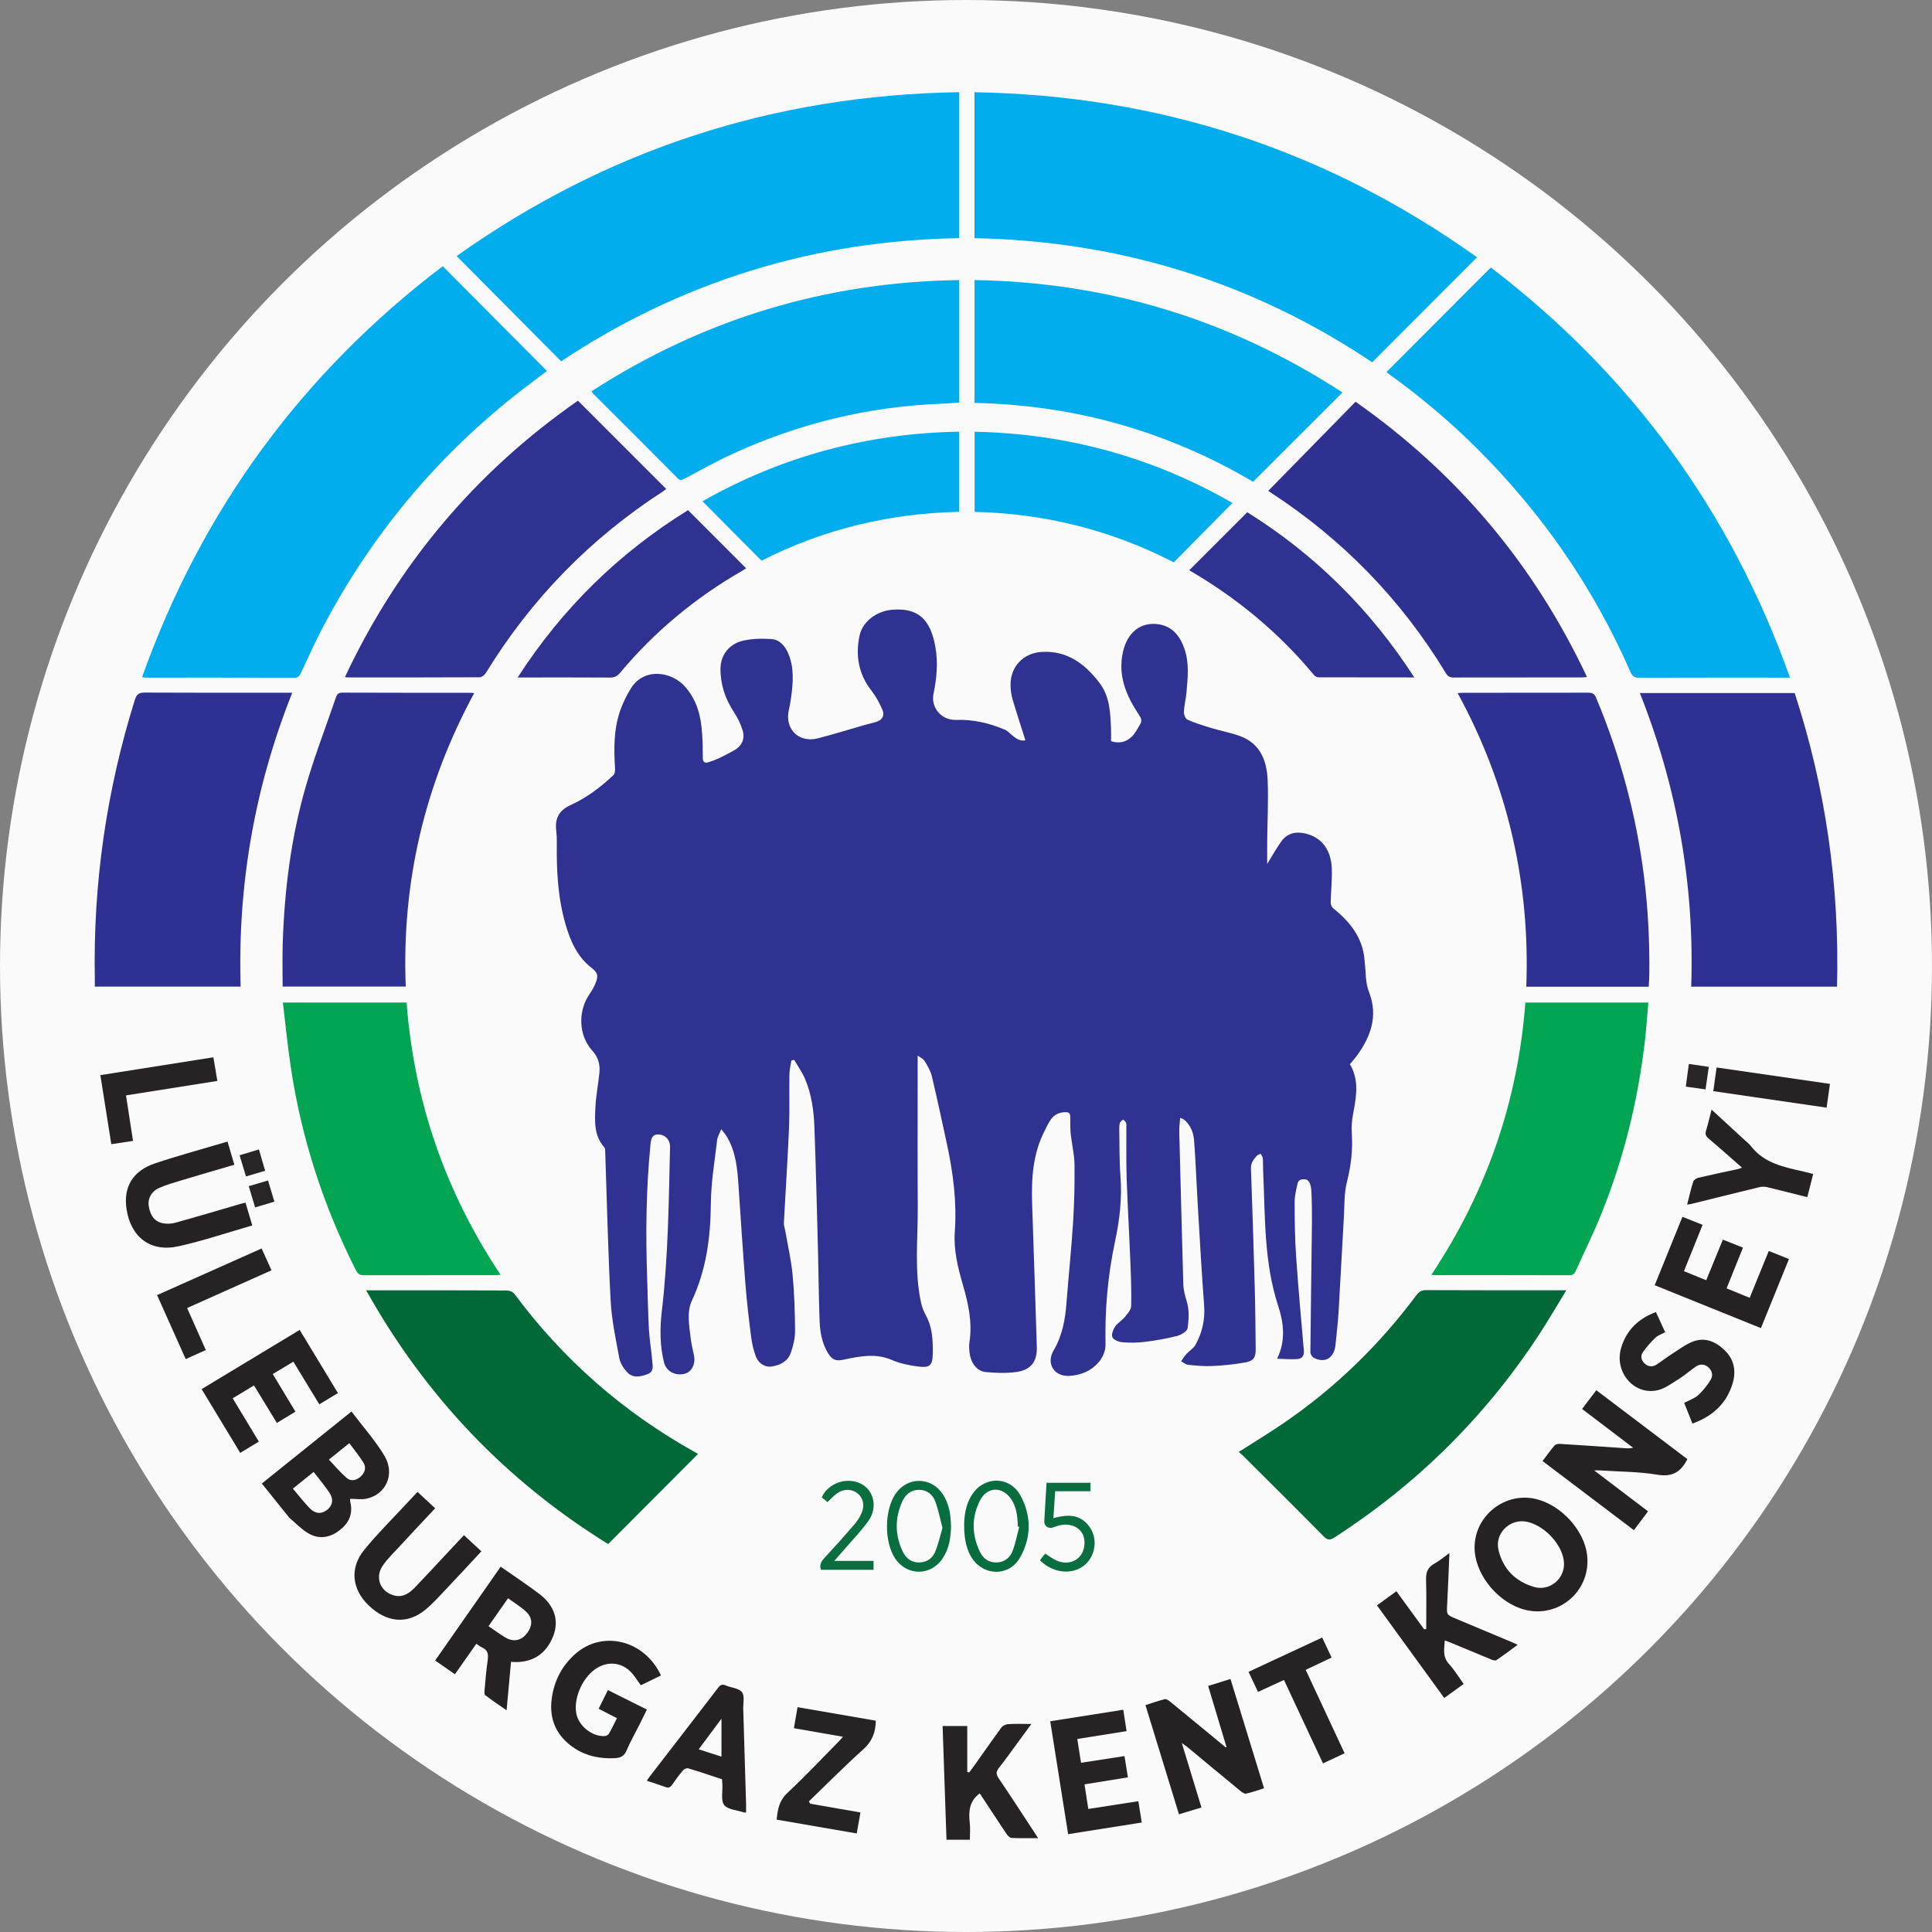 <?xml version="1.0" encoding="UTF-8"?>
<svg id="katman_2" data-name="katman 2" xmlns="http://www.w3.org/2000/svg" viewBox="0 0 383.28 383.28">
  <rect x="0" y="0" width="383.28" height="383.28" fill="#808080" stroke="none"/>
  <defs>
    <style>
      .cls-1 {
        fill: #fefefe;
      }

      .cls-1, .cls-2, .cls-3, .cls-4, .cls-5, .cls-6, .cls-7, .cls-8, .cls-9, .cls-10, .cls-11, .cls-12, .cls-13, .cls-14, .cls-15 {
        stroke-width: 0px;
      }

      .cls-2 {
        fill: #016838;
      }

      .cls-3 {
        fill: #0b6e41;
      }

      .cls-4 {
        fill: #01a552;
      }

      .cls-5 {
        fill: #01aded;
      }

      .cls-6 {
        fill: #2e3191;
      }

      .cls-7 {
        fill: #272324;
      }

      .cls-8 {
        fill: #2f3291;
      }

      .cls-9 {
        fill: #262223;
      }

      .cls-10 {
        fill: #0a6d40;
      }

      .cls-11 {
        fill: #262324;
      }

      .cls-12 {
        fill: #2f3191;
      }

      .cls-13 {
        fill: #fbfafa;
      }

      .cls-14 {
        fill: #086d3e;
      }

      .cls-15 {
        fill: #292526;
      }
    </style>
  </defs>
  <g id="katman_1" data-name="katman 1">
    <circle class="cls-13" cx="191.64" cy="191.64" r="191.64"/>
    <g>
      <path class="cls-8" d="m251.37,171.44c.91-1.49,1.75-2.97,2.71-4.37,1-1.48,2.44-2.1,4.25-1.83,3.49.52,5.69,2.97,5.87,6.93.1,2.3-.17,4.61-.21,6.92,0,.37.21.87.5,1.1,3.34,2.69,5.89,5.84,6.22,10.34.06.8.17,1.59.2,2.39.06,1.37.21,2.66.73,4.02,1.75,4.58.32,8.68-2.43,12.46-.42.58-.91,1.11-1.41,1.72,1.91,3.19,1.25,6.56.62,9.95-.23,1.23-.34,2.51-.25,3.76.23,3.3-.15,6.49-.97,9.7-.55,2.17-.46,4.5-.59,6.77-.37,6.34-.68,12.67-1.06,19.01-.13,2.15-.39,4.29-.6,6.44-.26,2.65-2.05,3.77-4.3,2.63-.35-.17-.7-.75-.69-1.14.08-8.59.21-17.18.31-25.77.02-1.84-.02-3.68-.08-5.51-.02-.67-.07-1.37-.26-2.01-.11-.38-.48-.89-.8-.95-.68-.11-1.52-.1-1.72.81-.26,1.2-.58,2.43-.57,3.64,0,3.59.04,7.19.29,10.78.42,6.25,1,12.5,1.54,18.74.09,1.03-.42,1.59-1.3,1.65-1.28.09-2.58-.04-4.01-.07,1.77-3.65,1.29-7.18.22-10.45-2.87-8.75-2.57-17.79-2.99-26.78-.04-.84,0-1.68-.06-2.52-.03-.31-.28-.61-.43-.91-.27.14-.61.21-.79.42-.63.71-1.18,1.41-1.14,2.51.3,8.06.55,16.12.77,24.19.11,3.87.12,7.75.17,11.62.02,1.61-.37,2.33-1.98,2.64-2.18.41-4.42.62-6.64.73-1.59.08-3.19-.08-4.78-.24-.49-.05-.94-.46-1.4-.7.34-.48.65-.99,1.04-1.43.58-.64,1.42-1.11,1.82-1.84,1.33-2.41,1.92-4.99,1.71-7.8-.5-6.69-.87-13.38-1.27-20.08-.25-4.22-.4-8.45-.72-12.66-.12-1.55-.7-3.04-1.97-4.11-.17-.14-.41-.2-.79-.38-.07.97-.2,1.82-.18,2.67.25,10.1.52,20.19.8,30.29.03,1.21.33,2.33.7,3.52.51,1.63.4,3.54.15,5.27-.09.61-1.29,1.32-2.1,1.53-2.12.54-4.28.91-6.45,1.18-1.46.18-2.96.19-4.43.06-.7-.06-1.7-.47-1.94-1-.24-.52.15-1.51.54-2.1.47-.71,1.32-1.16,1.87-1.83.55-.68,1.3-1.48,1.32-2.25.07-3.14-.06-6.29-.19-9.43-.21-5.3-.53-10.61-.71-15.91-.11-3.39-.04-6.79-.06-10.19,0-.28.05-.59-.06-.83-.11-.26-.37-.45-.57-.66-.23.23-.58.42-.66.7-.13.45-.11.95-.11,1.43.06,3.03,0,6.08.23,9.1.35,4.4-.16,8.71-1.07,12.97-1.45,6.75-2.03,13.56-1.89,20.45.02,1.06-.43,2.33-1.09,3.18-1.5,1.95-3.67,2.93-6.13,3.05-2.96.14-4.62-2.43-3.08-5.05,1.77-3.01,2.32-6.23,2.57-9.6.4-5.25.96-10.49,1.29-15.75.24-3.82.34-7.67.29-11.5-.03-2.05-.54-4.1-.76-6.15-.11-1.07-.08-2.15-.08-3.23,0-.94-.31-1.11-1.32-1.02-2.32.22-2.87,1.95-3.73,3.6-2.39,4.6-2.68,9.54-2.52,14.56.31,9.46.65,18.92.93,28.37.09,2.98-1.19,4.62-4.15,5.01-1.95.26-3.98.18-5.95,0-1.76-.16-2.98-1.75-3.24-3.81-.09-.71-.13-1.45-.02-2.15.6-3.94-.24-7.68-1.33-11.43-.99-3.4-1.83-6.83-1.58-10.46.42-5.9-.33-11.72-1.58-17.47-.97-4.48-1.92-8.96-2.99-13.42-.25-1.06-.87-2.05-1.44-3-.24-.4-.79-.63-1.36-1.05,0,2.08,0,3.82,0,5.56,0,8.15-.03,16.3.02,24.45.04,6.34-.71,12.7.65,18.99.19.9.55,1.79.99,2.6,1.28,2.35,1.38,4.91,1.34,7.46-.04,2.48-.55,2.94-3.06,2.61-1.73-.23-3.5-.6-5.08-1.29-2.34-1.02-4.65-.93-7.03-.54-.83.13-1.65.3-2.47.48-1.59.35-2.33.07-3.18-1.35-1.17-1.94-1.54-4.12-1.63-6.31-.17-4.35-.19-8.7-.3-13.05-.22-8.46-.42-16.93-.73-25.39-.12-3.27-.56-6.54-1.86-9.59-.56-1.32-1.42-2.52-2.15-3.77l-.56.1c-.14.93-.38,1.86-.39,2.8-.06,3.55.07,7.12-.08,10.67-.27,6.26-.69,12.52-1.02,18.78-.03.52.19,1.06.28,1.59.5,2.9,1.18,5.78,1.45,8.69.35,3.69.47,7.41.49,11.12,0,1.47-.36,3-.86,4.4-.59,1.63-2.05,2.39-3.72,2.67-1.3.22-2.63-.52-3.2-2-.48-1.25-.77-2.6-.94-3.93-.44-3.4-.84-6.81-1.11-10.23-.52-6.52-.94-13.05-1.38-19.58-.23-3.44-.51-6.86-2.36-9.91-.24-.4-.56-.74-1.08-1.42-.35.91-.74,1.51-.81,2.16-.48,4.16-1.2,8.32-1.24,12.48-.06,6.71-.87,13.16-3.75,19.33-1.06,2.26-.56,4.88-.28,7.34.14,1.19.42,2.36.67,3.53.37,1.69-.41,3.31-1.82,3.67-1.86.48-3.66-.46-4.11-2.22-.84-3.34-.84-6.77-.45-10.13,1.28-10.85,1.38-21.75,1.64-32.64.04-1.64-1.33-2.78-2.95-2.4-.27.06-.57.4-.68.68-.17.44-.23.93-.27,1.41-.85,8.76-.95,17.54-.64,26.33.12,3.39.16,6.79.35,10.17.12,2.14.51,4.27.67,6.42.07.93.35,2-1.01,2.49-1.45.52-2.88.79-4-.44-.7-.76-1.36-1.78-1.54-2.77-.7-3.8-1.52-7.61-1.72-11.45-.52-9.81-.73-19.63-1.07-29.45-.01-.31,0-.7-.18-.9-2.1-2.37-1.9-5.26-1.76-8.08.12-2.23.55-4.43.78-6.65.17-1.67-.17-3.1-1.41-4.47-2.76-3.06-2.86-7.87-.54-11.22.45-.65.86-1.35,1.16-2.09.66-1.61.48-2.13-.87-3.2-2.77-2.19-4.09-5.25-5.04-8.51-1.54-5.27-1.82-10.68-1.74-16.14.01-.87-.03-1.76-.13-2.62-.27-2.38.66-3.94,2.87-4.94,3.2-1.45,5.96-3.55,8.5-5.95.27-.26.33-.86.31-1.29-.24-3.85-.28-7.69.98-11.38.53-1.57,1.29-3.09,2.16-4.51,2.59-4.23,8.2-3.42,10.91-.18,2.33,2.79,3.02,5.87,3.23,9.25.1,1.55.13,3.11.13,4.67,0,.83.33,1.14,1.08.91.76-.23,1.51-.52,2.22-.85.97-.46,1.91-.98,2.86-1.49,1.49-.79,2.26-2.24,1.76-3.92-.38-1.3-1.01-2.59-1.76-3.72-1.75-2.65-2.69-5.54-2.65-8.67.04-2.71,1.79-4.88,4.53-5.49,1.79-.4,3.72-.44,5.56-.31,1.67.12,2.73,1.38,3.37,2.9,1.18,2.8.94,5.71.56,8.61-.11.87-.28,1.73-.47,2.59-.83,3.73,1.95,6.54,5.7,5.61,3.09-.77,6.13-1.75,9.2-2.62.77-.22,1.54-.4,2.31-.61,1.26-.34,1.87-1.23,1.37-2.43-.57-1.34-1.29-2.66-2.18-3.81-2.55-3.26-3.19-6.91-2.38-10.85.58-2.84,3.34-4.93,6.46-5.2,5.24-.45,7.66,1.97,8.61,7.44.54,3.07.26,6.13-.37,9.16-.59,2.82,1.56,5.35,4.46,5.25,3.41-.12,6.66.64,9.77,1.98.45.2.81.62,1.21.95.84.7,1.68,1.38,2.78,1.11-.85-2.7-1.74-5.37-2.53-8.06-.27-.91-.4-1.88-.42-2.83-.07-3.72,2.56-6.45,6.26-6.64,4.98-.25,8.41,2.3,11.31,6.04,2.18,2.81,2.22,6.06,2.37,9.32.03.76,0,1.51,0,2.35,1.57.53,2.97.2,4.09-.87.7-.66,1.14-1.6,1.66-2.44.45-.72.24-1.26-.26-2-2.51-3.74-4.17-7.74-3.13-12.39.86-3.84,3.47-5.96,6.93-5.51,2.94.38,4.47,2.46,5.33,5.06.91,2.76.59,5.61.35,8.44-.11,1.31-.46,2.6-.52,3.91-.02.52.32,1.36.72,1.54,1.51.67,3.1,1.16,4.68,1.64,1.86.56,3.78.92,5.6,1.56,4.16,1.46,5.47,4.93,5.62,8.87.16,3.98-.05,7.97-.09,11.96-.02,1.57,0,3.15,0,4.68Z"/>
      <path class="cls-5" d="m193.32,47.25v-28.95c36.7.61,69.95,11.5,99.7,32.74-6.93,6.94-13.82,13.84-20.8,20.83-23.68-15.87-50.04-24.07-78.91-24.62Z"/>
      <path class="cls-5" d="m111.34,71.69c-6.92-6.97-13.76-13.86-20.75-20.89,29.78-21.15,63-31.94,99.68-32.51v28.95c-14.07.25-27.84,2.29-41.28,6.45-13.41,4.16-25.93,10.17-37.66,17.99Z"/>
      <path class="cls-5" d="m28.19,134.32c11.84-33.21,31.79-60.33,59.64-81.51,6.94,6.98,13.8,13.87,20.68,20.78-1.96,1.49-4.2,3.14-6.38,4.87-15.98,12.69-28.7,28.09-38.17,46.16-1.53,2.93-2.89,5.95-4.29,8.94-.26.55-.49.89-1.2.89-9.91-.03-19.82-.02-29.73-.02-.12,0-.23-.04-.55-.1Z"/>
      <path class="cls-5" d="m275.04,73.83c6.93-6.95,13.78-13.82,20.72-20.77,27.73,21.21,47.54,48.22,59.35,81.37-.63,0-1.02,0-1.41,0-9.51,0-19.02-.01-28.54.02-.89,0-1.32-.26-1.68-1.09-7.31-16.72-17.5-31.47-30.42-44.34-5.33-5.31-11.06-10.15-17.16-14.56-.29-.21-.57-.42-.86-.64Z"/>
      <path class="cls-6" d="m335.51,195.74c.66-20.13-2.74-39.5-10.19-58.25h30.72c6.15,18.87,8.92,38.28,8.4,58.25h-28.93Z"/>
      <path class="cls-6" d="m47.73,195.73h-28.92c0-.5,0-1.04,0-1.58-.35-18.87,2.31-37.31,7.95-55.33.35-1.13.85-1.43,1.98-1.42,9.27.05,18.54.03,27.81.03h1.43c-7.49,18.79-10.85,38.17-10.24,58.3Z"/>
      <path class="cls-5" d="m193.34,55.56c26.55.43,50.85,7.9,72.98,22.3-5.93,5.93-11.79,11.79-17.73,17.72-8.27-4.9-17.15-8.76-26.55-11.43-9.36-2.66-18.92-4-28.71-4.22v-24.37Z"/>
      <path class="cls-5" d="m190.28,55.55v24.31c-1.16.08-2.3.18-3.44.23-14.55.54-28.42,3.93-41.62,10-3.18,1.46-6.24,3.19-9.34,4.83-.52.28-.89.51-1.44-.04-5.6-5.64-11.23-11.26-16.86-16.88-.05-.05-.08-.13-.22-.38,22.19-14.33,46.45-21.68,72.92-22.06Z"/>
      <path class="cls-8" d="m68.44,134.3c10.57-22.49,25.99-40.72,46.21-54.81,5.87,5.87,11.66,11.66,17.51,17.51-.13.1-.35.3-.59.46-14.46,9.35-26.19,21.37-35.19,36.06-.24.39-.81.83-1.23.84-8.75.05-17.51.03-26.26.03-.08,0-.16-.03-.45-.09Z"/>
      <path class="cls-12" d="m251.6,97.38c5.79-5.91,11.51-11.75,17.32-17.68,20.18,14.17,35.42,32.29,45.92,54.62-.45.03-.74.07-1.04.07-8.47,0-16.95,0-25.42.02-.72,0-1.13-.2-1.52-.83-8.86-14.62-20.49-26.57-34.82-35.9-.17-.11-.33-.22-.45-.3Z"/>
      <path class="cls-2" d="m72.64,255.98c1.35,0,2.46,0,3.57,0,8.11,0,16.23-.01,24.34.03.5,0,1.2.27,1.48.65,9.66,13.01,21.56,23.46,35.71,31.35.27.15.53.31.74.43-5.93,5.95-11.82,11.86-17.83,17.88-20.23-12.53-36.21-29.24-48.01-50.34Z"/>
      <path class="cls-12" d="m94.07,137.51c-9.88,18.24-14.38,37.58-13.58,58.21h-24.42c0-2.79-.07-5.58.01-8.37.33-10.61,1.63-21.1,4.57-31.3,1.72-5.97,3.97-11.78,5.98-17.66.2-.59.45-.99,1.25-.98,8.51.04,17.02.02,25.54.03.15,0,.31.03.65.07Z"/>
      <path class="cls-6" d="m327.08,195.75h-24.29c.39-10.18-.51-20.21-2.81-30.09-2.3-9.84-5.9-19.18-10.81-28.16.47-.03.8-.06,1.14-.06,8.28,0,16.55,0,24.83-.02.79,0,1.17.22,1.49.97,4.8,11.43,7.98,23.3,9.53,35.6.8,6.39,1.11,12.81,1.04,19.25,0,.8-.07,1.59-.12,2.52Z"/>
      <path class="cls-2" d="m310.73,255.98c-1.92,3.13-3.65,6.12-5.54,9-10.66,16.2-24.17,29.53-40.47,40.04-.94.6-1.41.5-2.16-.26-5.28-5.35-10.61-10.64-15.93-15.94-.28-.28-.59-.51-.89-.77,3.04-1.94,6-3.74,8.86-5.69,10.22-6.97,18.98-15.47,26.37-25.39.52-.69,1.02-1.03,1.94-1.03,8.79.04,17.59.03,26.38.03.38,0,.77,0,1.45,0Z"/>
      <path class="cls-4" d="m56.12,198.89h24.54c1.49,19.6,7.68,37.56,18.65,54.01-.51.03-.85.07-1.19.07-8.63,0-17.26,0-25.89.02-.84,0-1.25-.26-1.63-1.01-6.44-12.73-10.79-26.13-12.91-40.24-.63-4.21-1.04-8.46-1.57-12.85Z"/>
      <path class="cls-4" d="m283.95,252.92c10.99-16.51,17.17-34.44,18.66-54.02h24.4c-.24,2.68-.41,5.3-.72,7.9-1.39,11.75-4.21,23.14-8.64,34.11-1.54,3.8-3.37,7.49-5.05,11.23-.25.55-.54.86-1.24.85-8.87-.03-17.75-.02-26.62-.02-.19,0-.38-.03-.79-.06Z"/>
      <path class="cls-5" d="m244.5,99.78c-3.9,3.95-7.74,7.84-11.64,11.78-12.36-6.38-25.53-9.68-39.51-10.01v-15.9c18.3.37,35.34,5.04,51.15,14.13Z"/>
      <path class="cls-5" d="m151.07,111.23c-3.96-3.98-7.8-7.86-11.71-11.79,15.72-8.91,32.68-13.49,50.9-13.8v15.9c-13.81.29-26.93,3.45-39.19,9.7Z"/>
      <path class="cls-8" d="m136.49,101.2c3.91,3.91,7.69,7.7,11.53,11.54-.21.14-.49.33-.78.5-9.27,5.32-17.37,12.04-24.23,20.24-.57.68-1.14.94-2.02.94-5.63-.04-11.27-.02-16.9-.02h-1.4c8.86-13.72,20.1-24.71,33.8-33.19Z"/>
      <path class="cls-8" d="m280.59,134.39c-6.5,0-12.73,0-18.97-.02-.31,0-.71-.17-.91-.41-7.01-8.46-15.33-15.34-24.82-20.85-.03-.02-.04-.06.02.04,3.83-3.83,7.62-7.62,11.53-11.53,13.29,8.29,24.36,19.18,33.14,32.77Z"/>
      <path class="cls-9" d="m243.23,346.29c-1.17-3.89-2.33-7.78-3.55-11.82,1.43-.45,2.85-.9,4.43-1.39,2.22,7.24,4.43,14.41,6.66,21.69-1.21.38-2.37.79-3.56,1.06-.31.07-.79-.25-1.09-.5-3.55-2.91-7.08-5.85-10.61-8.78-.24-.19-.49-.36-1.06-.77,1.36,4.47,2.62,8.59,3.9,12.79-1.5.46-2.93.9-4.46,1.36-2.22-7.23-4.41-14.37-6.65-21.66,1.29-.41,2.55-.86,3.84-1.18.31-.08.79.27,1.1.52,3.62,2.96,7.22,5.93,10.82,8.9.09.05.17.1.26.14-.01-.12-.02-.25-.04-.37Z"/>
      <path class="cls-9" d="m334.75,289.46c-1.29,2.59-3,3.59-5.96,3.1-3.72-.62-7.55-.6-11.33-.85-.28-.02-.56,0-1.2,0,3.68,2.79,7.13,5.42,10.69,8.12-.93,1.23-1.83,2.43-2.81,3.73-6.04-4.57-12.04-9.11-18.12-13.71.82-1.09,1.55-2.13,2.38-3.09.22-.25.77-.34,1.16-.31,4.22.26,8.44.55,12.66.84.55.04,1.1.08,1.77-.08-3.34-2.54-6.68-5.08-10.13-7.69.92-1.22,1.83-2.42,2.82-3.72,6.03,4.56,12.03,9.11,18.07,13.67Z"/>
      <path class="cls-9" d="m51.93,294.32c5.91-4.75,11.76-9.45,17.8-14.3,2.2,2.92,4.64,5.65,6.5,8.72,2.21,3.64.41,7.7-3.49,8.57-1.01.23-2.12.03-3.28.03,0,.1-.02.4.05.68.55,2.39-.34,4.21-2.23,5.63-1.94,1.46-4.07,1.76-6.16.51-1.34-.8-2.46-1.99-3.67-3.01-.09-.08-.16-.18-.23-.27-1.73-2.15-3.45-4.3-5.28-6.57Zm6.17,1c1.18,1.38,2.2,2.71,3.36,3.91,1.1,1.13,2.33,1.17,3.43.31,1.09-.86,1.34-2.08.46-3.41-.94-1.42-2.05-2.72-3.13-4.12-1.41,1.13-2.71,2.18-4.13,3.32Zm7.15-5.75c1.18,1.24,2.25,2.52,3.49,3.6.89.78,1.93.54,2.81-.25.88-.8,1.15-1.8.53-2.79-.83-1.32-1.83-2.54-2.78-3.83-1.4,1.13-2.64,2.12-4.05,3.26Z"/>
      <path class="cls-9" d="m86.32,329.43c4.37-6.26,8.66-12.39,13.01-18.62,2.59,1.81,5.18,3.52,7.65,5.39,3.06,2.32,3.97,5.32,2.76,8.4-1.44,3.65-4.3,5.43-8.36,5.09-.29,3.12-.57,6.24-.88,9.61-1.51-1.05-2.9-1.99-4.24-3-.19-.14-.16-.66-.13-.99.18-1.99.33-3.98.62-5.95.17-1.15.05-2.02-1.12-2.53-.39-.17-.72-.46-1.13-.73-1.42,2.02-2.82,4.01-4.25,6.05-1.31-.91-2.55-1.77-3.91-2.72Zm14.47-12.36c-1.3,1.86-2.55,3.64-3.88,5.54,1.15.77,2.23,1.59,3.39,2.27,1.67.97,3.27.55,4.37-1.04,1.1-1.58.95-3.07-.55-4.34-1.03-.87-2.18-1.6-3.33-2.43Z"/>
      <path class="cls-9" d="m292.53,307.02c0-6.37,6.09-11.14,12.27-9.62,5,1.24,9.55,6.28,10.07,11.18.8,7.42-6.33,13.01-13.34,10.47-5-1.81-9-7.16-9-12.03Zm17.75,3.29c.02-3.42-3.58-7.57-7.29-8.4-3.39-.76-6.53,2.26-5.7,5.64.91,3.75,3.39,6.22,7.06,7.28,2.99.87,5.92-1.48,5.93-4.53Z"/>
      <path class="cls-9" d="m131.12,332.39c-1.4.68-2.75,1.34-3.98,1.94-.74-.98-1.33-2-2.14-2.78-1.82-1.76-4.33-1.97-6.51-.68-2.76,1.63-4.71,5.79-4.18,8.96.42,2.52,3.13,4.73,5.68,4.58.29-.02.69-.24.83-.49.55-.96,1.02-1.97,1.57-3.06-1.22-.63-2.37-1.22-3.63-1.87.61-1.24,1.21-2.43,1.84-3.7,2.59,1.3,5.11,2.55,7.73,3.86-.47.97-.92,1.89-1.37,2.8-.9,1.78-1.89,3.52-2.67,5.34-.47,1.09-1.16,1.44-2.26,1.5-2.87.15-5.58-.35-8-1.93-3.58-2.34-5.15-5.68-4.57-9.93.47-3.44,1.99-6.4,4.57-8.73,5.42-4.9,13.8-2.89,17.1,4.19Z"/>
      <path class="cls-7" d="m205.93,364.66c-1.99,0-3.62.05-5.24-.04-.36-.02-.79-.46-1.02-.81-1.8-2.68-3.55-5.38-5.3-8.03-2.09,1.51-2.24,3.6-1.98,5.88.12,1.06.02,2.14.02,3.32h-4.64c-.25-7.43-.51-14.94-.77-22.56h4.89v9.12c.13.03.26.06.39.08.39-.52.78-1.04,1.16-1.57,1.73-2.44,3.43-4.9,5.21-7.31.27-.37.86-.67,1.33-.7,1.49-.09,2.99-.03,4.63-.03-1.12,1.53-2.21,3.02-3.31,4.52-1.02,1.38-2,2.79-3.08,4.12-.61.76-.67,1.29-.09,2.15,2.57,3.79,5.06,7.64,7.81,11.84Z"/>
      <path class="cls-9" d="m286.51,336.85c-4.49-6.18-8.89-12.25-13.34-18.37,1.33-.96,2.58-1.87,3.86-2.8,1.86,2.56,3.68,5.05,5.5,7.55.14-.02.27-.04.41-.06,0-3.25.07-6.5-.03-9.75-.04-1.46.31-2.48,1.64-3.21.99-.54,1.86-1.3,2.99-2.11-.15,3.53-.26,6.82-.44,10.11-.12,2.12-.16,2.12,1.74,2.92,3.71,1.55,7.42,3.1,11.12,4.66.32.14.64.29,1.13.51-1.48,1.08-2.82,2.1-4.22,3.04-.23.16-.75,0-1.09-.15-2.76-1.13-5.51-2.29-8.27-3.43-.25-.1-.51-.18-.89-.32-.09,1.68-.48,3.21.81,4.63,1.09,1.2,1.94,2.62,2.94,4-1.28.92-2.53,1.83-3.87,2.8Z"/>
      <path class="cls-9" d="m92.03,304.55c1.17,1.08,2.27,2.1,3.47,3.21-2.12,2.28-4.19,4.53-6.3,6.75-1.54,1.62-3.01,3.32-4.71,4.75-3.62,3.05-7.75,2.7-11.36-.78-3.31-3.18-3.8-7.38-.91-10.96,2.58-3.19,5.52-6.08,8.31-9.1.73-.79,1.47-1.57,2.3-2.45,1.15,1.07,2.28,2.11,3.5,3.25-2.37,2.53-4.71,5.01-7.02,7.52-1.16,1.26-2.42,2.46-3.38,3.86-1.65,2.4-.43,5.31,2.41,5.95,1.68.38,2.93-.54,4.01-1.66,2.24-2.33,4.42-4.71,6.63-7.07,1-1.07,2.01-2.14,3.06-3.26Z"/>
      <path class="cls-7" d="m213.72,344.99c.25,1.6.49,3.09.74,4.72,2.88-.44,5.69-.88,8.62-1.33.23,1.41.45,2.77.68,4.22-2.9.47-5.71.92-8.61,1.39.26,1.68.5,3.24.75,4.88,3.33-.52,6.59-1.02,9.93-1.54.23,1.43.44,2.76.68,4.23-4.85.77-9.64,1.52-14.61,2.31-1.18-7.44-2.35-14.86-3.55-22.4,4.84-.76,9.62-1.52,14.49-2.28.23,1.45.44,2.81.66,4.24-3.29.53-6.47,1.03-9.79,1.56Z"/>
      <path class="cls-9" d="m347.11,257.47c1.28-3.13,2.52-6.18,3.79-9.3,1.38.56,2.66,1.07,4,1.61-1.87,4.6-3.7,9.12-5.56,13.7-7.07-2.85-14.03-5.67-21.07-8.51,1.83-4.53,3.64-8.97,5.5-13.57,1.32.52,2.59,1.03,4,1.59-1.23,3.07-2.44,6.07-3.7,9.19,1.47.6,2.9,1.18,4.42,1.8,1.1-2.69,2.18-5.33,3.3-8.06,1.32.53,2.6,1.03,3.99,1.59-1.08,2.69-2.14,5.33-3.25,8.08,1.52.62,2.97,1.22,4.58,1.88Z"/>
      <path class="cls-9" d="m45.14,226.48c.47,1.61.9,3.05,1.35,4.59-3.55,1.04-7.03,2.04-10.49,3.09-1.52.46-3.07.9-4.51,1.55-1.5.68-2.2,2.14-1.99,3.5.26,1.65.94,3.04,2.69,3.44.82.19,1.78.15,2.59-.08,4.38-1.21,8.73-2.51,13.09-3.78.23-.07.46-.11.83-.2.44,1.49.88,2.95,1.35,4.52-4.94,1.42-9.75,3.06-14.67,4.14-5.53,1.22-9.44-1.81-10.28-7.41-.65-4.33,1.22-7.56,5.64-9.04,4.72-1.58,9.53-2.88,14.41-4.33Z"/>
      <path class="cls-9" d="m59.45,263.83c2.55,4.21,5.04,8.32,7.59,12.53-1.25.76-2.44,1.48-3.69,2.24-1.72-2.83-3.42-5.61-5.15-8.47-1.39.84-2.71,1.63-4.09,2.46,1.5,2.48,2.97,4.93,4.5,7.46-1.24.76-2.42,1.47-3.68,2.24-1.53-2.51-3.02-4.95-4.54-7.44-1.42.85-2.78,1.68-4.23,2.55,1.73,2.86,3.43,5.68,5.19,8.59-1.23.75-2.41,1.46-3.69,2.24-2.57-4.24-5.1-8.42-7.66-12.65,6.5-3.93,12.92-7.8,19.46-11.75Z"/>
      <path class="cls-9" d="m148.02,359.6c-.3-.04-.42-.04-.53-.07-1.32-.44-3.11-.52-3.82-1.44-.69-.89-.29-2.64-.36-4.01-.02-.35-.04-.71-.07-1.1-2.26-.74-4.47-1.5-6.71-2.17-.29-.09-.82.15-1.04.41-.77.91-1.48,1.88-2.16,2.87-.35.5-.69.65-1.28.44-1.19-.44-2.41-.81-3.73-1.25.22-.33.39-.62.6-.88,4.51-5.84,9.03-11.68,13.51-17.53.45-.59.82-.83,1.57-.5,1.08.48,2.6.53,3.2,1.33.57.75.21,2.22.25,3.37.19,6.26.38,12.51.56,18.77.02.55,0,1.11,0,1.76Zm-4.89-18.64c-1.64,2.2-3.04,4.1-4.52,6.08,1.61.52,3.06.98,4.52,1.45v-7.53Z"/>
      <path class="cls-11" d="m173.75,341.38c-.05,2.32-.74,4.1-2.47,5.65-3.71,3.33-7.22,6.88-10.81,10.34l.28.46c3.29.58,6.58,1.15,9.95,1.74-.25,1.4-.48,2.71-.74,4.16-5.32-.92-10.56-1.82-15.88-2.74.19-2.03.5-3.77,2.11-5.28,3.58-3.36,6.95-6.94,10.4-10.43.19-.19.35-.4.64-.73-3.31-.58-6.46-1.13-9.73-1.7.24-1.4.48-2.75.72-4.17,5.23.9,10.36,1.79,15.53,2.68Z"/>
      <path class="cls-11" d="m335.75,282.42c-.59-1.48-1.11-2.8-1.63-4.11,1-.53,2.05-.87,2.78-1.54.97-.89,1.83-1.97,2.5-3.1.49-.83.26-1.81-.56-2.48-.78-.64-1.65-.6-2.44-.06-1.12.76-2.13,1.68-3.28,2.4-1.37.85-2.76,1.92-4.28,2.27-4.67,1.08-8.67-3.63-7.22-8.44,1.04-3.46,3.39-5.77,6.89-7.07.61,1.33,1.2,2.62,1.84,4-.68.37-1.44.62-1.96,1.11-.92.89-1.79,1.87-2.51,2.93-.48.71-.26,1.57.4,2.18.7.64,1.54.71,2.32.22,1.08-.68,2.07-1.49,3.15-2.17,1.37-.87,2.71-1.9,4.2-2.45,2.38-.88,4.5.1,6.21,1.77,1.89,1.83,2.31,4.15,1.55,6.63-1.23,3.99-3.99,6.48-7.97,7.91Z"/>
      <path class="cls-9" d="m345.61,231.66c-2.27-1.98-4.43-3.92-6.65-5.79-.59-.49-.71-.93-.49-1.64.4-1.29.69-2.61,1.08-4.1,2.29,2.11,4.47,4.11,6.65,6.12.38.35.81.67,1.12,1.07,2.66,3.49,6.65,4.23,10.57,5.12.58.13,1.15.29,1.82.46-.39,1.55-.77,3.03-1.17,4.6-2.7-.68-5.31-1.35-7.94-1.98-.48-.11-1.03-.13-1.5-.02-4.53,1.09-9.05,2.23-13.57,3.34-.22.06-.45.08-.83.14.41-1.61.75-3.11,1.22-4.57.1-.33.61-.67.99-.76,2.64-.62,5.29-1.16,7.93-1.74.22-.05.43-.15.76-.27Z"/>
      <path class="cls-11" d="m262.3,324.86c.63,1.35,1.23,2.62,1.87,3.98-1.72.81-3.36,1.59-5.14,2.43,2.57,5.51,5.12,10.97,7.72,16.55-1.44.67-2.82,1.32-4.29,2.01-2.59-5.54-5.15-11-7.74-16.55-1.72.79-3.38,1.55-5.15,2.37-.62-1.31-1.22-2.58-1.88-3.98,4.88-2.27,9.69-4.51,14.61-6.81Z"/>
      <path class="cls-11" d="m51.9,247.67c.66,1.47,1.28,2.84,1.96,4.34-5.58,2.49-11.12,4.97-16.74,7.48,1.24,2.8,2.45,5.52,3.71,8.34-1.35.6-2.63,1.18-3.99,1.79-1.9-4.24-3.75-8.38-5.68-12.69,6.91-3.08,13.79-6.15,20.76-9.26Z"/>
      <path class="cls-7" d="m25,217.31c.48,3.09.93,6.03,1.39,9.03-1.51.23-2.87.43-4.31.65-.73-4.61-1.44-9.09-2.17-13.7,7.46-1.18,14.85-2.35,22.42-3.54.26,1.54.51,3.04.79,4.69-6.03.96-12,1.9-18.12,2.87Z"/>
      <path class="cls-7" d="m339.89,216.48c.23-1.6.44-3.09.66-4.71,7.49,1.09,14.93,2.17,22.49,3.26-.23,1.58-.44,3.1-.67,4.71-7.5-1.09-14.94-2.17-22.48-3.27Z"/>
      <path class="cls-10" d="m188.67,302.74c-.04,2.26-.36,4.45-1.64,6.39-2.36,3.57-7.14,3.56-9.48,0-2.16-3.31-2.11-9.53.11-12.78,2.34-3.43,7.02-3.42,9.34.02,1.3,1.93,1.62,4.12,1.66,6.38Zm-1.7.37c-.44-1.67-.78-3.51-1.42-5.23-.53-1.42-1.7-2.35-3.32-2.32-1.56.03-2.62.96-3.23,2.31-1.49,3.31-1.48,6.65.09,9.93.63,1.32,1.69,2.2,3.3,2.17,1.55-.03,2.61-.87,3.16-2.18.59-1.41.91-2.94,1.42-4.68Z"/>
      <path class="cls-14" d="m191.27,302.75c0-2.1.32-4.13,1.4-5.97,2.34-3.99,7.64-4.09,9.82-.02,2.14,4.01,2.13,8.26-.13,12.23-2.14,3.76-7.09,3.75-9.51.16-1.04-1.55-1.58-3.74-1.57-6.4Zm10.93.15c-.1-.03-.19-.05-.29-.08,0-2.28-.4-4-1.22-5.28-1.74-2.71-4.82-2.7-6.28.15-1.71,3.32-1.62,6.77-.03,10.13.63,1.32,1.7,2.19,3.31,2.15,1.6-.04,2.68-.94,3.2-2.3.59-1.53.88-3.18,1.31-4.78Z"/>
      <path class="cls-3" d="m216.33,294.15v1.69h-7c-.12,1.81-.23,3.51-.35,5.34,2.12-.58,4.17-.84,5.94.45.79.58,1.48,1.49,1.84,2.4,1.02,2.55,0,5.51-2.15,6.87-2.47,1.55-5.91,1.02-8.31-1.36.34-.44.7-.89,1.04-1.32.78.48,1.45.98,2.19,1.33,1.68.8,3.53.48,4.64-.73,1.06-1.15,1.3-3.23.54-4.6-.77-1.38-2.53-2.05-4.41-1.64-.47.1-.91.28-1.37.44-.91.32-1.81-.26-1.76-1.2.13-2.54.3-5.09.45-7.66h8.7Z"/>
      <path class="cls-3" d="m165.54,309.66h7.76v1.77h-10.44c-.28-.85-.07-1.52.56-2.21,2.09-2.25,4.13-4.54,6.14-6.87.56-.65,1.03-1.42,1.38-2.22.66-1.52.27-3.03-.85-3.9-1.13-.87-2.74-.9-4.02.02-.67.48-1.22,1.12-1.89,1.74-.37-.3-.77-.62-1.16-.93,1.26-2.86,5.02-4.14,7.82-2.69,2.54,1.31,3.33,4.72,1.44,7.36-1.53,2.13-3.39,4.02-5.1,6.02-.51.59-1.02,1.17-1.66,1.9Z"/>
      <path class="cls-15" d="m335.05,211.07c1.36.2,2.6.38,3.95.58-.22,1.51-.43,2.95-.65,4.47-1.3-.18-2.5-.36-3.91-.55.19-1.45.38-2.88.6-4.49Z"/>
      <path class="cls-15" d="m54.44,238.39c-1.3.39-2.51.74-3.83,1.14-.42-1.41-.82-2.76-1.26-4.21,1.29-.38,2.49-.74,3.82-1.13.42,1.39.82,2.71,1.27,4.21Z"/>
      <path class="cls-15" d="m51.37,228.03c.43,1.49.82,2.81,1.23,4.23-1.29.38-2.49.74-3.8,1.13-.42-1.39-.82-2.71-1.27-4.2,1.27-.38,2.49-.75,3.84-1.16Z"/>
      <path class="cls-1" d="m243.23,346.29c.01.12.02.25.04.37-.09-.05-.17-.1-.26-.14.07-.08.15-.15.22-.23Z"/>
    </g>
  </g>
</svg>